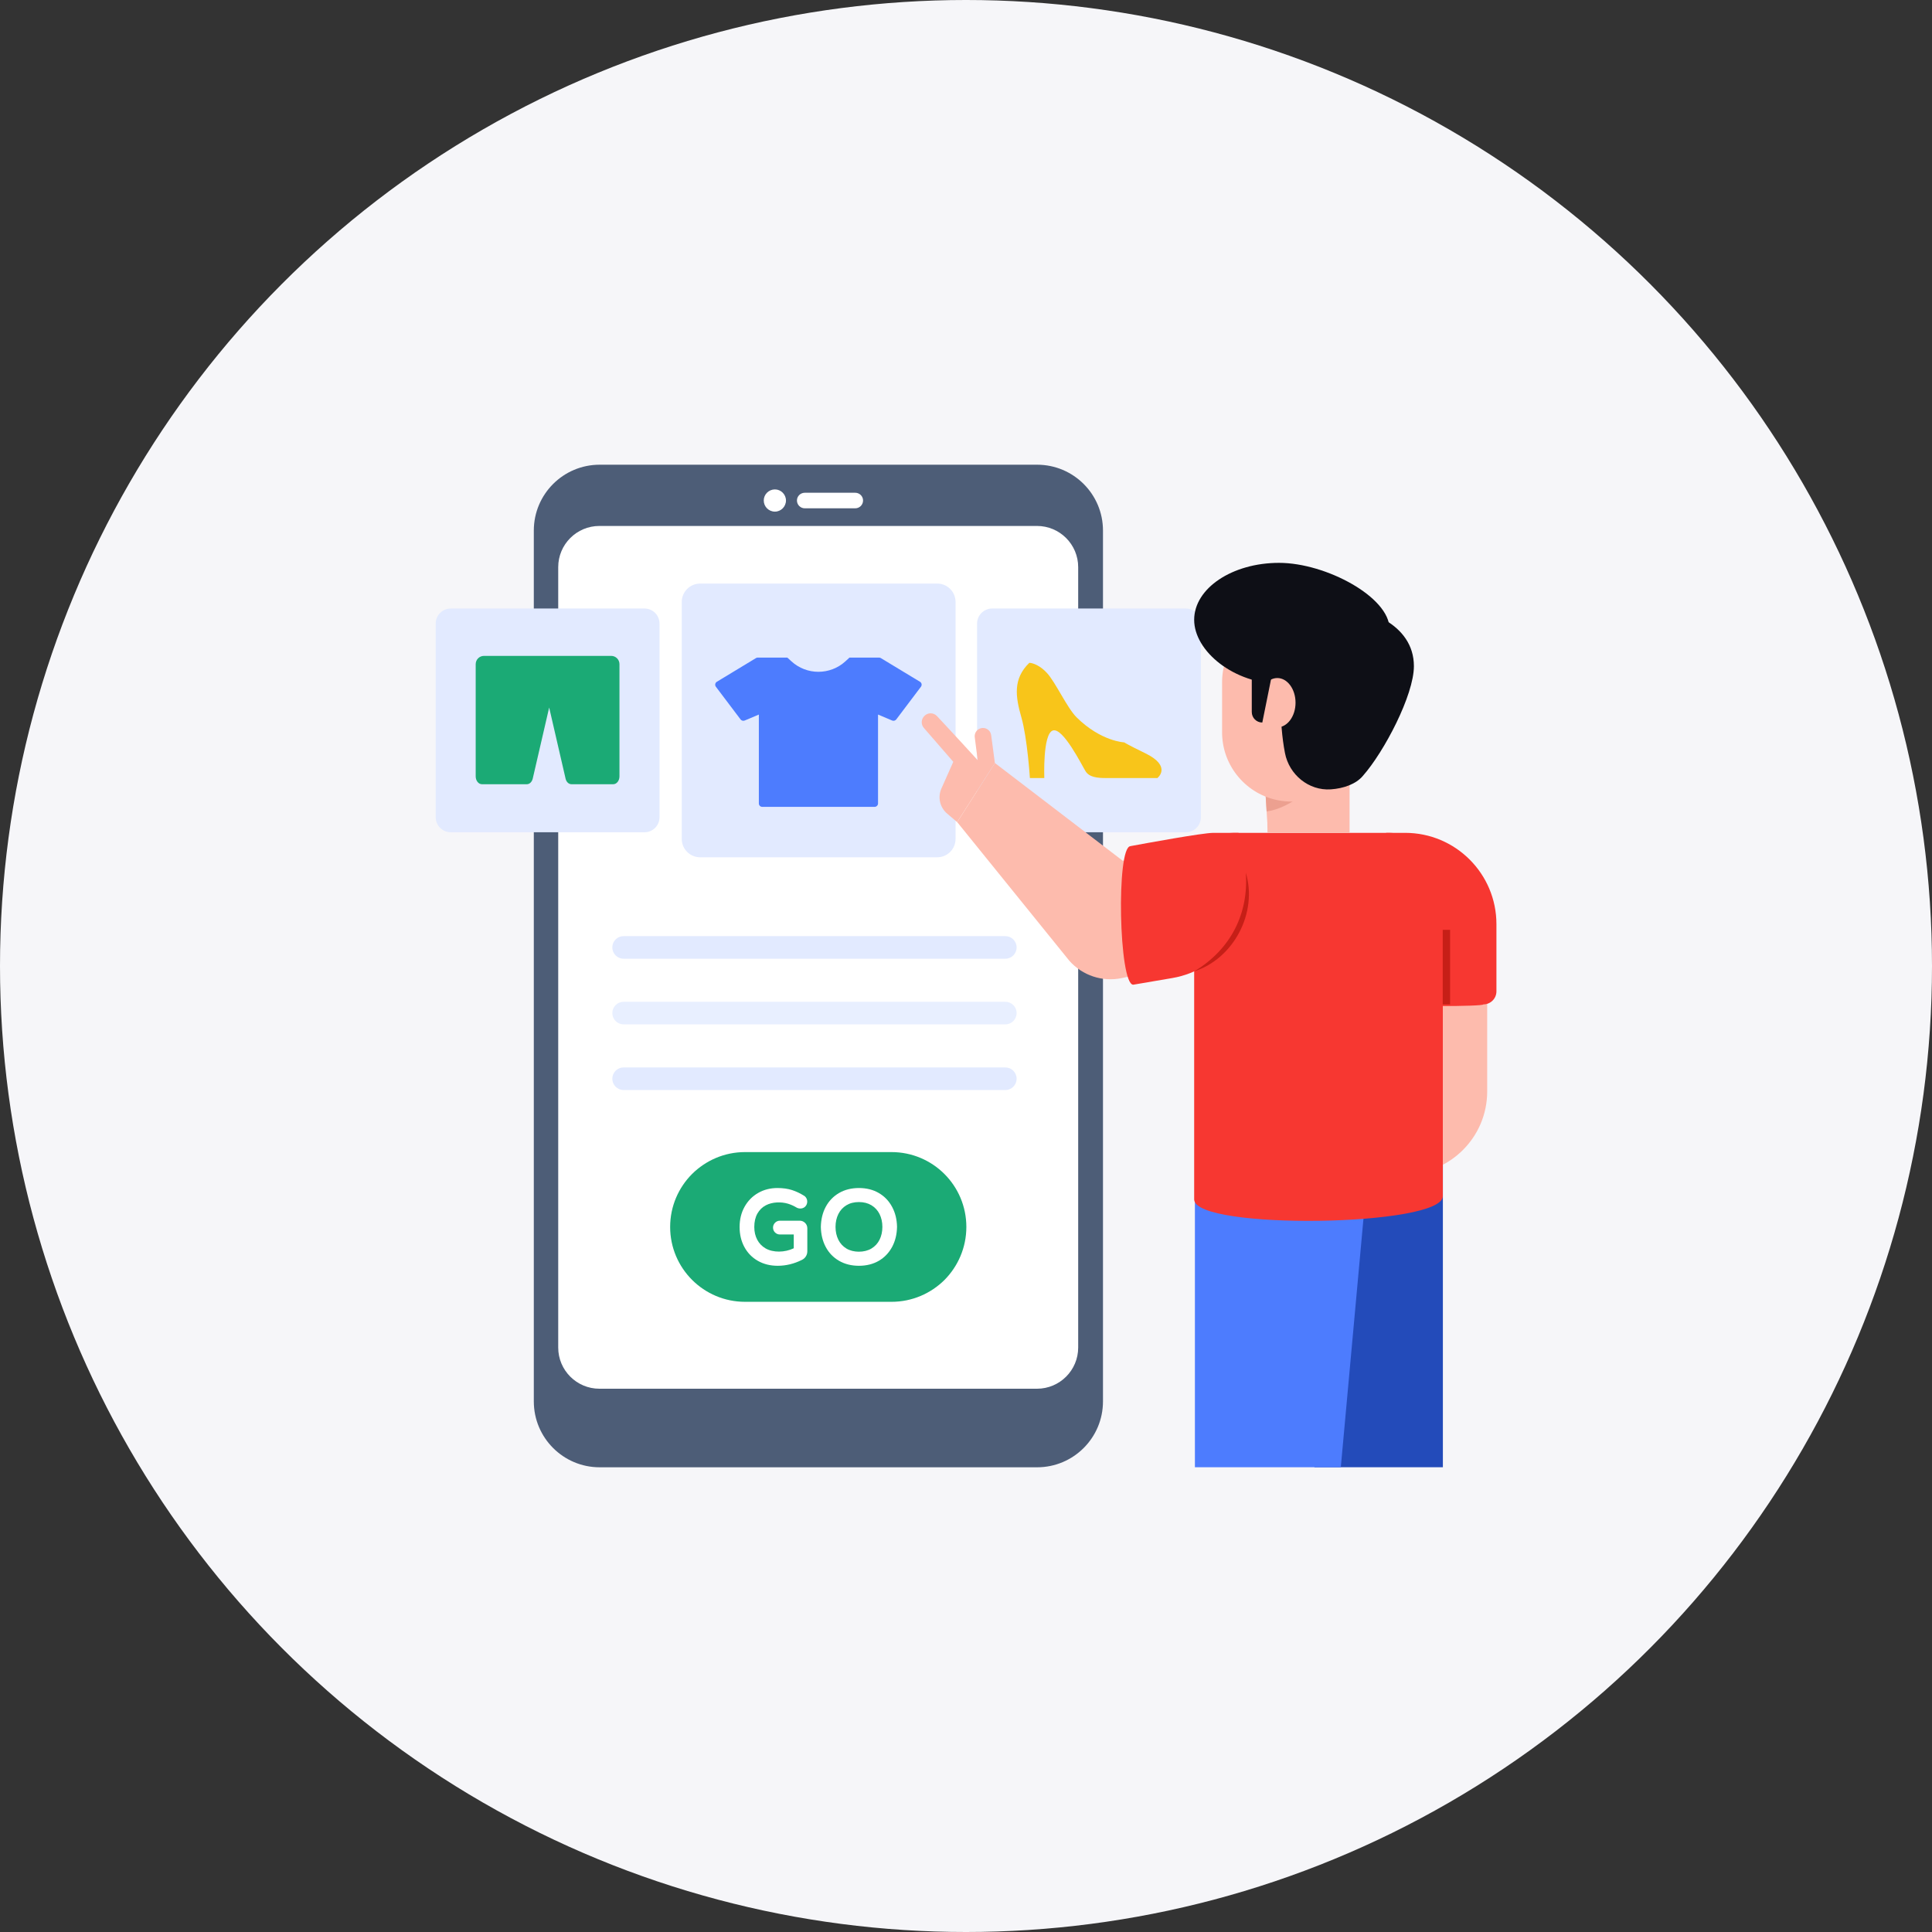 <svg xmlns="http://www.w3.org/2000/svg" width="60" height="60" viewBox="0 0 60 60" fill="none"><rect x="0" y="0" width="60" height="60" fill="#333333" stroke="none"/><circle cx="30" cy="30" r="30" fill="#F6F6F9"></circle><path d="M34.254 16.477V43.522C34.254 44.652 33.338 45.568 32.208 45.568H18.623C17.494 45.568 16.578 44.652 16.578 43.522V16.477C16.578 15.347 17.494 14.432 18.623 14.432H32.208C33.338 14.432 34.254 15.347 34.254 16.477Z" fill="#4D5D77"></path><path d="M33.484 17.613V41.849C33.484 42.555 32.911 43.128 32.205 43.128H18.615C17.909 43.128 17.336 42.555 17.336 41.849V17.613C17.336 16.907 17.909 16.334 18.615 16.334H32.205C32.911 16.334 33.484 16.907 33.484 17.613Z" fill="white"></path><path d="M29.676 18.696V26.051C29.676 26.369 29.421 26.624 29.103 26.624H21.744C21.43 26.624 21.172 26.369 21.172 26.051V18.696C21.172 18.378 21.43 18.123 21.744 18.123H29.103C29.421 18.123 29.676 18.378 29.676 18.696Z" fill="#E2EAFF"></path><path d="M24.409 15.543C24.409 15.734 24.253 15.889 24.066 15.889C23.874 15.889 23.719 15.734 23.719 15.543C23.719 15.355 23.874 15.199 24.066 15.199C24.253 15.199 24.409 15.355 24.409 15.543Z" fill="white"></path><path d="M26.803 15.543C26.803 15.679 26.693 15.786 26.56 15.786H24.993C24.86 15.786 24.75 15.679 24.75 15.543C24.75 15.41 24.86 15.303 24.993 15.303H26.56C26.693 15.303 26.803 15.41 26.803 15.543Z" fill="white"></path><path d="M37.295 19.366V25.379C37.295 25.638 37.086 25.847 36.827 25.847H30.812C30.555 25.847 30.344 25.638 30.344 25.379V19.366C30.344 19.107 30.555 18.898 30.812 18.898H36.827C37.086 18.898 37.295 19.107 37.295 19.366Z" fill="#E2EAFF"></path><path d="M20.482 19.366V25.379C20.482 25.638 20.274 25.847 20.014 25.847H13.999C13.742 25.847 13.531 25.638 13.531 25.379V19.366C13.531 19.107 13.742 18.898 13.999 18.898H20.014C20.274 18.898 20.482 19.107 20.482 19.366Z" fill="#E2EAFF"></path><path d="M40.822 45.567H44.81V35.579L39.562 34.728L40.822 45.567Z" fill="#234BBA"></path><path d="M41.64 45.567H37.109V35.579L42.628 34.728L41.64 45.567Z" fill="#4D7CFE"></path><path d="M43.617 36.465C45.036 36.465 46.186 35.315 46.186 33.896V30.732H43.617V36.465Z" fill="#FDBBAD"></path><path d="M46.068 31.192C46.068 31.262 43.423 31.262 43.423 31.192L43.047 25.865H43.638C45.204 25.865 46.473 27.135 46.473 28.701V30.787C46.473 31.011 46.292 31.192 46.068 31.192Z" fill="#F73731"></path><path d="M37.086 37.255C37.122 38.208 44.845 38.095 44.808 37.142L44.808 27.602C44.808 26.643 44.051 25.865 43.118 25.865H38.32C37.638 25.865 37.086 26.433 37.086 27.133L37.086 37.255Z" fill="#F73731"></path><path d="M39.317 24.892L39.336 25.2L39.358 25.552L39.363 25.865H41.912V23.809H39.211L39.274 24.204L39.317 24.892Z" fill="#FDBBAD"></path><path d="M40.769 24.422C40.769 24.422 40.057 25.107 39.336 25.2L39.317 24.892L39.274 24.204L39.211 23.809H40.409L40.769 24.422Z" fill="#ECA090"></path><path d="M42.258 21.188V22.74C42.258 23.93 41.295 24.893 40.106 24.893C39.055 24.893 38.182 24.143 37.991 23.147C37.969 23.029 37.956 22.907 37.953 22.784V21.188C37.953 20.001 38.916 19.035 40.106 19.035C40.701 19.035 41.238 19.278 41.628 19.665C42.018 20.056 42.258 20.593 42.258 21.188Z" fill="#FDBBAD"></path><path d="M42.324 24.097C42.985 23.351 43.91 21.586 43.91 20.688C43.91 19.36 42.392 18.848 41.501 18.848C40.61 18.848 39.773 20.587 39.773 21.916C39.773 22.332 39.81 22.897 39.906 23.387C40.036 24.06 40.645 24.561 41.329 24.514C41.73 24.487 42.113 24.348 42.324 24.097Z" fill="#0E0F16"></path><path d="M39.777 21.238C38.323 21.238 37.086 20.224 37.086 19.249C37.086 18.27 38.268 17.48 39.722 17.48C41.179 17.48 43.152 18.544 43.152 19.522C43.152 20.497 41.234 21.238 39.777 21.238Z" fill="#0E0F16"></path><path d="M39.668 22.588C39.98 22.588 40.234 22.245 40.234 21.823C40.234 21.399 39.98 21.057 39.668 21.057C39.355 21.057 39.102 21.399 39.102 21.823C39.102 22.245 39.355 22.588 39.668 22.588Z" fill="#FDBBAD"></path><path d="M39.53 20.816L39.202 22.439C39.02 22.439 38.875 22.292 38.875 22.112V20.816C38.875 20.636 39.02 20.488 39.202 20.488C39.385 20.488 39.53 20.636 39.53 20.816Z" fill="#0E0F16"></path><path d="M44.805 28.877H45.034V31.193H44.805V28.877Z" fill="#C61F17"></path><path d="M35.545 26.608C35.296 26.653 34.868 26.732 34.868 26.732L30.899 23.697L29.727 25.532L33.21 29.838C33.617 30.297 34.239 30.502 34.838 30.375L35.913 30.146L35.545 26.608Z" fill="#FDBBAD"></path><path d="M36.407 30.374L35.195 30.581C34.747 30.59 34.66 26.288 35.108 26.279L35.114 26.276C35.569 26.192 37.343 25.865 37.684 25.865H38.464L38.693 27.099C38.978 28.637 37.949 30.111 36.407 30.374Z" fill="#F73731"></path><path d="M38.689 27.1C39.065 28.345 38.315 29.771 37.086 30.167C38.24 29.477 38.783 28.347 38.689 27.1Z" fill="#C61F17"></path><path d="M30.897 23.698L29.725 25.532L29.413 25.266C29.188 25.075 29.116 24.758 29.236 24.489L29.605 23.659L28.692 22.607C28.608 22.511 28.602 22.369 28.68 22.267C28.681 22.265 28.683 22.263 28.684 22.261C28.785 22.127 28.982 22.115 29.097 22.237C29.512 22.677 30.363 23.608 30.363 23.608L30.272 22.898C30.256 22.777 30.327 22.662 30.442 22.622C30.596 22.568 30.761 22.669 30.782 22.831L30.897 23.698Z" fill="#FDBBAD"></path><path d="M28.601 21.327L27.833 22.344C27.803 22.381 27.752 22.395 27.708 22.377L27.268 22.191V24.952C27.268 25.01 27.22 25.058 27.162 25.058H23.673C23.613 25.058 23.567 25.01 23.567 24.952V22.191L23.126 22.377C23.081 22.395 23.029 22.381 23 22.344L22.232 21.327C22.195 21.277 22.209 21.205 22.262 21.173L23.48 20.436C23.495 20.427 23.512 20.422 23.53 20.422H24.451L24.577 20.537C25.052 20.973 25.782 20.972 26.256 20.537L26.381 20.422H27.299C27.319 20.422 27.338 20.427 27.353 20.436L28.571 21.173C28.626 21.205 28.638 21.277 28.601 21.327Z" fill="#4D7CFE"></path><path d="M35.944 24.163C35.944 24.163 34.621 24.163 34.349 24.163C34.077 24.163 33.83 24.138 33.714 23.953C33.598 23.769 33.012 22.581 32.696 22.687C32.379 22.792 32.432 24.163 32.432 24.163H31.984C31.984 24.163 31.905 22.925 31.72 22.279C31.535 21.634 31.454 21.08 31.967 20.584C31.967 20.584 32.222 20.584 32.516 20.902C32.781 21.189 33.141 21.987 33.436 22.279C34.193 23.027 34.914 23.055 34.914 23.055C34.914 23.055 35.013 23.124 35.56 23.389C36.412 23.8 35.944 24.163 35.944 24.163Z" fill="#F8C51A"></path><path d="M19.238 20.627V24.109C19.238 24.246 19.152 24.355 19.042 24.355H17.749C17.662 24.355 17.587 24.285 17.564 24.179L17.055 21.973L16.545 24.179C16.52 24.285 16.445 24.355 16.361 24.355H14.969C14.86 24.355 14.773 24.246 14.773 24.109V20.627C14.773 20.484 14.888 20.369 15.031 20.369H18.981C19.124 20.369 19.238 20.484 19.238 20.627Z" fill="#1BAA75"></path><path d="M31.221 29.774H19.367C19.173 29.774 19.016 29.617 19.016 29.423C19.016 29.229 19.173 29.072 19.367 29.072H31.221C31.415 29.072 31.572 29.229 31.572 29.423C31.572 29.617 31.415 29.774 31.221 29.774Z" fill="#E2EAFF"></path><path d="M31.221 31.813H19.367C19.173 31.813 19.016 31.656 19.016 31.462C19.016 31.268 19.173 31.111 19.367 31.111H31.221C31.415 31.111 31.572 31.268 31.572 31.462C31.572 31.656 31.415 31.813 31.221 31.813Z" fill="#E8EFFF"></path><path d="M31.221 33.852H19.367C19.173 33.852 19.016 33.695 19.016 33.501C19.016 33.307 19.173 33.15 19.367 33.15H31.221C31.415 33.15 31.572 33.307 31.572 33.501C31.572 33.695 31.415 33.852 31.221 33.852Z" fill="#E2EAFF"></path><path d="M30.011 38.104C30.011 38.746 29.75 39.328 29.332 39.75C28.911 40.168 28.329 40.429 27.686 40.429H23.137C21.855 40.429 20.812 39.389 20.812 38.104C20.812 37.461 21.073 36.88 21.494 36.458C21.916 36.04 22.495 35.779 23.137 35.779H27.686C28.971 35.779 30.011 36.819 30.011 38.104Z" fill="#1BAA75"></path><path d="M24.837 37.91H24.221C24.163 37.91 24.11 37.932 24.07 37.973C24.029 38.014 24.007 38.066 24.007 38.124C24.007 38.182 24.028 38.234 24.069 38.275C24.11 38.316 24.163 38.338 24.221 38.338H24.651V38.766C24.368 38.902 24.009 38.904 23.777 38.771C23.664 38.705 23.576 38.615 23.517 38.502C23.456 38.387 23.425 38.254 23.425 38.106C23.425 37.944 23.457 37.804 23.521 37.689C23.586 37.575 23.672 37.49 23.785 37.431C23.984 37.327 24.256 37.318 24.468 37.381C24.559 37.408 24.651 37.449 24.748 37.507C24.839 37.552 24.947 37.534 25.01 37.468C25.049 37.426 25.069 37.375 25.069 37.318C25.069 37.277 25.059 37.239 25.039 37.205C25.018 37.17 24.991 37.144 24.967 37.133C24.849 37.058 24.724 37 24.596 36.958C24.466 36.916 24.313 36.895 24.143 36.895C23.926 36.895 23.726 36.945 23.549 37.046C23.37 37.147 23.227 37.292 23.124 37.476C23.021 37.659 22.969 37.87 22.969 38.106C22.969 38.336 23.018 38.544 23.117 38.727C23.216 38.91 23.357 39.055 23.537 39.157C23.716 39.259 23.923 39.31 24.152 39.31C24.408 39.31 24.662 39.249 24.904 39.127C24.954 39.104 24.995 39.068 25.026 39.019C25.057 38.971 25.072 38.916 25.072 38.856V38.146C25.072 38.082 25.049 38.024 25.003 37.979C24.958 37.934 24.901 37.91 24.837 37.91Z" fill="white"></path><path d="M27.706 37.483C27.609 37.299 27.47 37.154 27.292 37.05C27.116 36.947 26.909 36.895 26.675 36.895C26.442 36.895 26.234 36.947 26.057 37.05C25.879 37.154 25.74 37.299 25.643 37.481C25.547 37.661 25.497 37.869 25.492 38.104C25.497 38.336 25.547 38.544 25.643 38.724C25.74 38.907 25.879 39.052 26.057 39.155C26.234 39.258 26.442 39.31 26.675 39.31C26.909 39.31 27.116 39.258 27.293 39.155C27.469 39.052 27.608 38.906 27.706 38.723C27.803 38.542 27.854 38.334 27.858 38.101C27.854 37.871 27.803 37.663 27.706 37.483ZM27.065 38.773C26.846 38.907 26.498 38.905 26.284 38.773C26.175 38.706 26.094 38.617 26.036 38.502C25.978 38.385 25.948 38.251 25.948 38.102C25.948 37.954 25.978 37.82 26.036 37.703C26.094 37.588 26.175 37.498 26.284 37.431C26.392 37.365 26.523 37.331 26.675 37.331C26.825 37.331 26.956 37.365 27.065 37.431C27.175 37.499 27.257 37.588 27.315 37.703C27.373 37.82 27.403 37.955 27.403 38.102C27.403 38.251 27.373 38.385 27.315 38.502C27.257 38.617 27.175 38.706 27.065 38.773Z" fill="white"></path></svg>